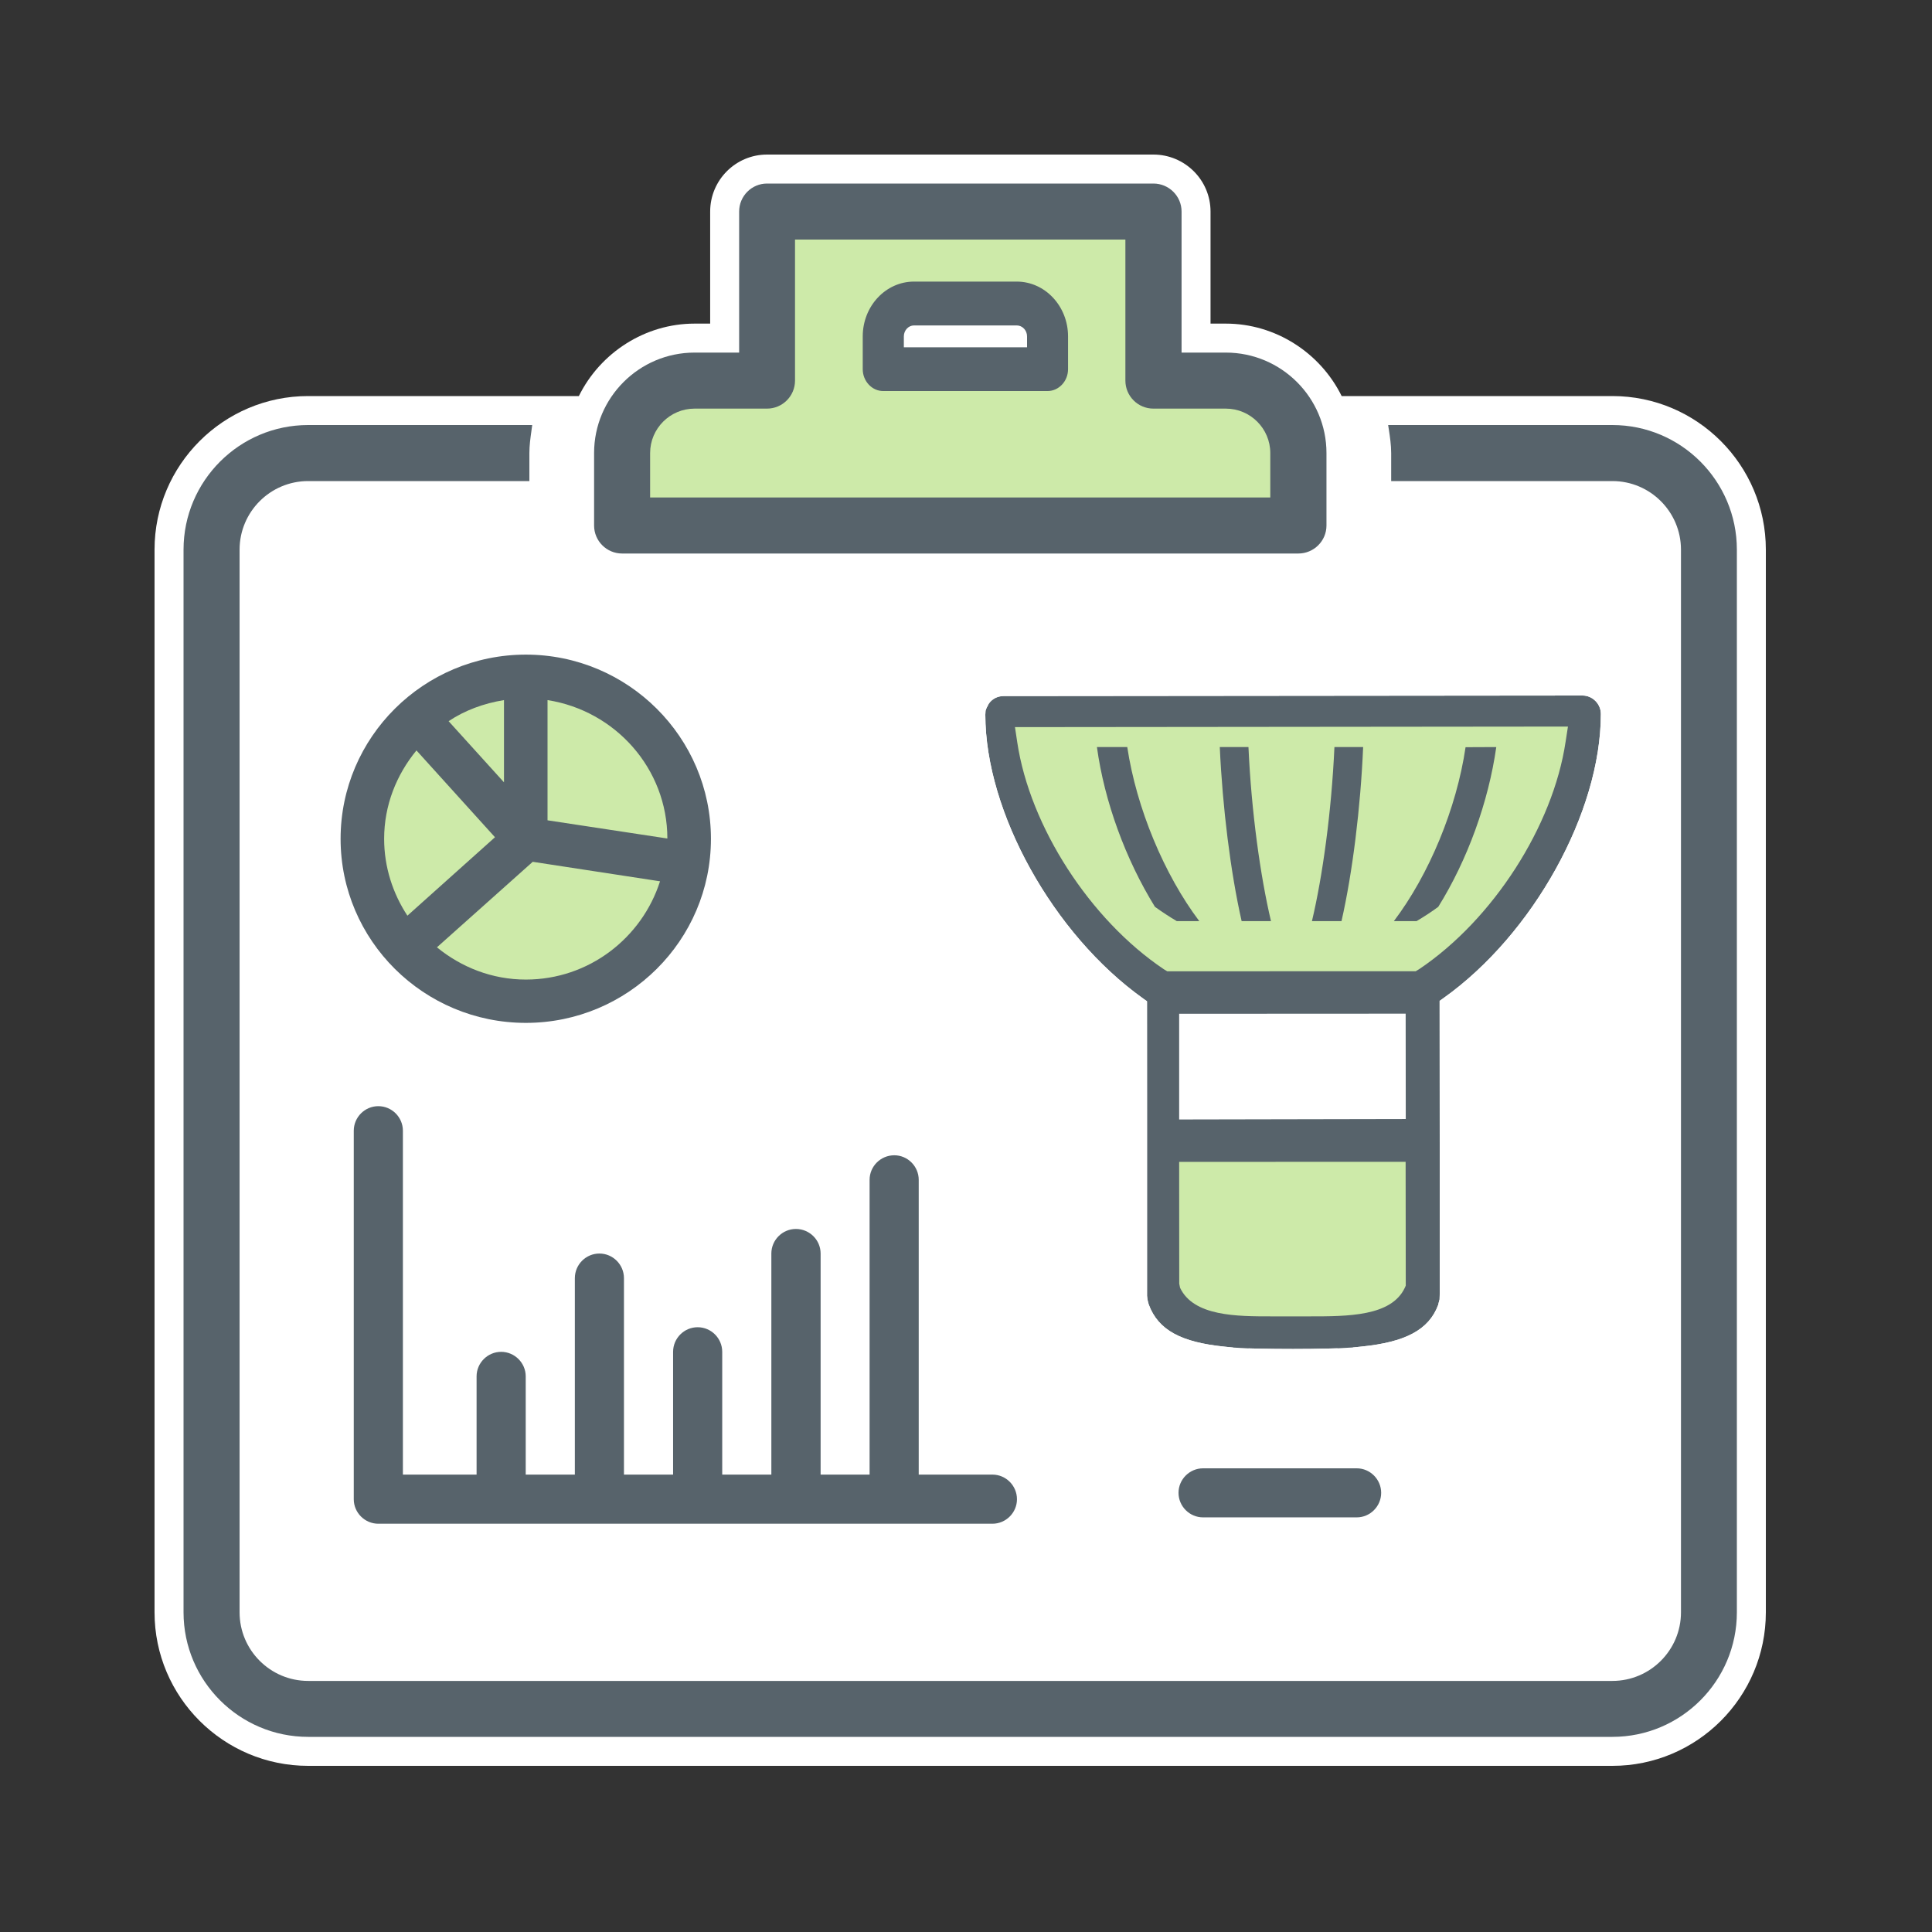 <?xml version="1.0" encoding="UTF-8"?> <svg xmlns="http://www.w3.org/2000/svg" width="100" height="100" viewBox="0 0 100 100"><rect x="0" y="0" width="100" height="100" fill="#333333" stroke="none"/> <g fill="none" fill-rule="evenodd"> <g transform="translate(8 7)"> <g transform="translate(0 .4)"> <path fill="#FFF" d="M75.457,13.1 L61.444,13.1 C60.331,10.846 58.005,9.35 55.45,9.35 L54.657,9.35 L54.657,3.55 C54.657,1.923 53.331,0.6 51.7,0.6 L31.701,0.6 C30.078,0.6 28.758,1.923 28.758,3.55 L28.758,9.35 L27.951,9.35 C25.398,9.35 23.076,10.846 21.962,13.1 L7.95,13.1 C3.567,13.1 -0.001,16.666 -0.001,21.05 L-0.001,76.054 C-0.001,80.436 3.567,84 7.95,84 L75.457,84 C79.838,84 83.4,80.436 83.4,76.054 L83.4,21.05 C83.4,16.666 79.838,13.1 75.457,13.1"></path> <path fill="#57636B" d="M43.367,68.925 L39.553,68.925 L39.553,53.668 C39.553,52.969 38.981,52.397 38.289,52.397 C37.582,52.397 37.01,52.969 37.01,53.668 L37.01,68.925 L34.475,68.925 L34.475,57.483 C34.475,56.783 33.903,56.211 33.196,56.211 C32.497,56.211 31.925,56.783 31.925,57.483 L31.925,68.925 L29.382,68.925 L29.382,62.571 C29.382,61.868 28.809,61.297 28.11,61.297 C27.411,61.297 26.839,61.868 26.839,62.571 L26.839,68.925 L24.296,68.925 L24.296,58.758 C24.296,58.055 23.724,57.483 23.025,57.483 C22.325,57.483 21.754,58.055 21.754,58.758 L21.754,68.925 L19.211,68.925 L19.211,63.839 C19.211,63.144 18.638,62.571 17.939,62.571 C17.24,62.571 16.668,63.144 16.668,63.839 L16.668,68.925 L12.854,68.925 L12.854,51.129 C12.854,50.426 12.282,49.855 11.582,49.855 C10.883,49.855 10.311,50.426 10.311,51.129 L10.311,70.2 C10.311,70.896 10.883,71.468 11.582,71.468 L43.367,71.468 C44.066,71.468 44.638,70.896 44.638,70.2 C44.638,69.497 44.066,68.925 43.367,68.925"></path> <g transform="translate(9 26)"> <path fill="#CDEAA9" d="M18.493,9.719 C18.493,14.52 14.786,18.413 10.213,18.413 C5.64,18.413 1.933,14.52 1.933,9.719 C1.933,4.917 5.64,1.025 10.213,1.025 C14.786,1.025 18.493,4.917 18.493,9.719"></path> <path fill="#57636B" d="M10.218,17.302 C8.468,17.302 6.877,16.665 5.616,15.633 L10.574,11.207 L17.163,12.216 C16.223,15.149 13.481,17.302 10.218,17.302 Z M2.883,10.018 C2.883,8.275 3.525,6.696 4.556,5.442 L8.62,9.935 L4.087,13.995 C3.332,12.845 2.883,11.479 2.883,10.018 Z M9.086,2.837 L9.086,7.093 L6.22,3.928 C7.064,3.364 8.043,3.005 9.086,2.837 Z M11.34,2.837 C14.843,3.385 17.54,6.378 17.543,10.001 L11.34,9.059 L11.34,2.837 Z M10.218,0.483 C4.932,0.483 0.629,4.761 0.629,10.018 C0.629,15.274 4.932,19.544 10.218,19.544 C15.503,19.544 19.798,15.274 19.798,10.018 C19.798,4.761 15.503,0.483 10.218,0.483 Z"></path> </g> <path fill="#57636B" d="M75.457,14.6 L63.85,14.6 L63.886,14.83 C63.943,15.204 64.007,15.628 64.007,16.05 L64.007,17.5 L75.457,17.5 C77.415,17.5 79.007,19.093 79.007,21.05 L79.007,76.054 C79.007,78.011 77.415,79.604 75.457,79.604 L7.95,79.604 C5.992,79.604 4.401,78.011 4.401,76.054 L4.401,21.05 C4.401,19.093 5.992,17.5 7.95,17.5 L19.401,17.5 L19.401,16.05 C19.401,15.672 19.451,15.297 19.502,14.935 L19.547,14.6 L7.95,14.6 C4.394,14.6 1.5,17.494 1.5,21.05 L1.5,76.054 C1.5,79.609 4.394,82.5 7.95,82.5 L75.457,82.5 C79.01,82.5 81.9,79.609 81.9,76.054 L81.9,21.05 C81.9,17.494 79.01,14.6 75.457,14.6"></path> <g transform="translate(22 2)"> <path fill="#57636B" d="M2.2,19.25 L37.2,19.25 C38.004,19.25 38.658,18.6 38.658,17.8 L38.658,14.05 C38.658,11.183 36.321,8.85 33.45,8.85 L31.158,8.85 L31.158,1.55 C31.158,0.75 30.504,0.1 29.7,0.1 L9.7,0.1 C8.905,0.1 8.258,0.75 8.258,1.55 L8.258,8.85 L5.95,8.85 C3.083,8.85 0.75,11.183 0.75,14.05 L0.75,17.8 C0.75,18.6 1.401,19.25 2.2,19.25"></path> <path fill="#CDEAA9" d="M3.65,16.35 L3.65,14.05 C3.65,12.782 4.682,11.75 5.95,11.75 L9.7,11.75 C10.499,11.75 11.15,11.1 11.15,10.3 L11.15,3 L28.25,3 L28.25,10.3 C28.25,11.1 28.9,11.75 29.7,11.75 L33.45,11.75 C34.718,11.75 35.75,12.782 35.75,14.05 L35.75,16.35"></path> <g transform="translate(14 5)"> <polygon fill="#FFF" points="2.524 1.659 9.459 1.659 9.459 4.44 2.468 4.44"></polygon> <path fill="#57636B" d="M9.16,3.575 L2.783,3.575 L2.783,3.011 C2.783,2.699 3.022,2.444 3.309,2.444 L8.625,2.444 C8.921,2.444 9.16,2.699 9.16,3.011 L9.16,3.575 Z M8.625,0.175 L3.309,0.175 C1.843,0.175 0.655,1.448 0.655,3.011 L0.655,4.709 C0.655,5.33 1.134,5.841 1.716,5.841 L10.218,5.841 C10.804,5.841 11.282,5.33 11.282,4.709 L11.282,3.011 C11.282,1.448 10.092,0.175 8.625,0.175 Z"></path> </g> </g> </g> <path fill="#57636B" d="M62.225,69 C62.917,69 63.489,69.572 63.489,70.268 C63.489,70.967 62.917,71.539 62.225,71.539 L54.271,71.539 C53.572,71.539 53,70.967 53,70.268 C53,69.572 53.572,69 54.271,69 L62.225,69 Z"></path> </g> <g transform="translate(50 35)"> <path fill="#57636B" d="M1.942,1.028 C1.625,1.028 1.339,1.185 1.177,1.427 C1.145,1.495 1.128,1.526 1.119,1.538 C1.076,1.61 1.04,1.694 1.012,1.786 C1.003,1.877 1,1.928 1,1.992 C1,7.045 4.522,13.365 9.16,16.677 L9.369,16.827 L9.369,17.084 L9.371,22.403 L9.371,32.07 C9.376,32.106 9.378,32.126 9.388,32.229 C9.391,32.255 9.401,32.301 9.416,32.366 C9.42,32.383 9.444,32.46 9.459,32.522 C9.952,33.855 11.151,34.477 13.382,34.703 L13.832,34.749 L14.623,34.792 L15.134,34.804 C15.714,34.817 16.309,34.823 16.929,34.823 C17.572,34.823 18.161,34.816 18.723,34.801 L19.236,34.788 L20.026,34.744 L20.475,34.698 C22.724,34.47 23.955,33.844 24.438,32.547 C24.457,32.468 24.468,32.42 24.472,32.405 C24.502,32.297 24.511,32.26 24.512,32.259 C24.515,32.231 24.517,32.17 24.518,32.075 C24.52,32.033 24.52,31.982 24.521,31.918 C24.521,31.759 24.522,31.522 24.522,31.207 C24.523,30.578 24.523,29.635 24.523,28.372 C24.522,25.892 24.52,22.161 24.515,17.063 L24.515,16.805 L24.725,16.655 C29.356,13.356 32.86,7.035 32.86,1.958 C32.862,1.435 32.43,1 31.91,1 L1.942,1.028 Z"></path> <g transform="translate(2.5 2.5)"> <path fill="#CDEAA9" d="M8.533,22.639 L8.537,28.945 L8.58,29.155 C9.28,30.635 11.523,30.635 13.328,30.635 L15.275,30.635 C17.262,30.635 19.523,30.635 20.215,29.15 L20.262,29.043 L20.255,22.635 L8.533,22.639 Z"></path> <polygon fill="#FFF" points="8.533 14.973 8.533 20.444 20.262 20.421 20.257 14.967"></polygon> <path fill="#CDEAA9" d="M0.035,0.136 L0.153,0.922 C0.809,5.286 3.923,10.104 7.734,12.664 L7.917,12.775 L20.779,12.771 L20.968,12.655 C24.772,10.095 27.886,5.264 28.535,0.893 L28.657,0.107 L0.035,0.136 Z"></path> <path fill="#57636B" d="M10.636 1.168C10.777 4.296 11.195 7.657 11.767 10.178L13.286 10.178C12.736 7.848 12.273 4.53 12.12 1.168L10.636 1.168zM4.276 1.168L4.277 1.169C4.664 4.001 5.774 7.004 7.28 9.438 7.653 9.704 8.021 9.948 8.411 10.178L9.575 10.178C7.758 7.767 6.325 4.335 5.847 1.168L4.276 1.168zM23.357 1.175C22.892 4.34 21.47 7.769 19.646 10.178L20.82 10.178C21.204 9.949 21.588 9.702 21.944 9.438 23.458 7.008 24.544 4.005 24.947 1.168L23.357 1.175zM16.57 1.168C16.416 4.537 15.957 7.855 15.406 10.178L16.936 10.178C17.508 7.66 17.922 4.306 18.056 1.168L16.57 1.168z"></path> </g> <path fill="#FFF" fill-rule="nonzero" d="M0.332,0.892 C0.687,0.357 1.285,0.029 1.941,0.029 L31.909,2.26106951e-07 C32.984,0 33.864,0.886 33.86,1.96 C33.86,7.292 30.296,13.798 25.515,17.318 C25.52,22.285 25.522,25.933 25.523,28.372 C25.523,29.635 25.523,30.578 25.522,31.208 C25.522,31.524 25.521,31.762 25.521,31.922 C25.52,32.002 25.52,32.063 25.52,32.104 C25.517,32.432 25.519,32.368 25.509,32.331 C25.492,32.462 25.477,32.522 25.442,32.65 C25.428,32.703 25.42,32.748 25.415,32.786 C24.801,34.511 23.373,35.329 21.026,35.641 L21.026,36.543 L21.608,36.543 L21.608,39.692 L17.657,39.692 L17.657,36.543 L18.236,36.543 L18.236,35.812 C17.821,35.819 17.388,35.823 16.929,35.823 C16.482,35.823 16.048,35.82 15.622,35.813 L15.623,36.544 L16.209,36.544 L16.209,39.693 L12.251,39.693 L12.251,36.544 L12.832,36.544 L12.832,35.645 C10.507,35.336 9.107,34.517 8.502,32.817 C8.468,32.698 8.46,32.669 8.45,32.63 C8.434,32.585 8.423,32.54 8.415,32.493 C8.399,32.391 8.396,32.362 8.392,32.321 C8.382,32.215 8.383,32.226 8.377,32.185 L8.371,22.403 L8.37,17.339 C3.582,13.808 0,7.303 0,1.992 C0,1.881 0.006,1.788 0.023,1.635 C0.089,1.368 0.163,1.19 0.274,1.004 C0.307,0.929 0.296,0.95 0.332,0.892 Z M1.942,1.028 C1.625,1.028 1.339,1.185 1.177,1.427 C1.145,1.495 1.128,1.526 1.119,1.538 C1.076,1.61 1.04,1.694 1.012,1.786 C1.003,1.877 1,1.928 1,1.992 C1,7.045 4.522,13.365 9.16,16.677 L9.369,16.827 L9.369,17.084 L9.371,22.403 L9.371,32.07 C9.376,32.106 9.378,32.126 9.388,32.229 C9.391,32.255 9.401,32.301 9.416,32.366 C9.42,32.383 9.444,32.46 9.459,32.522 C9.952,33.855 11.151,34.477 13.382,34.703 L13.832,34.749 L13.832,37.544 L13.251,37.544 L13.251,38.693 L15.21,38.693 L15.21,37.544 L14.623,37.544 L14.623,34.792 L15.134,34.804 C15.714,34.817 16.309,34.823 16.929,34.823 C17.572,34.823 18.161,34.816 18.723,34.801 L19.236,34.788 L19.236,37.543 L18.657,37.543 L18.657,38.692 L20.608,38.692 L20.608,37.543 L20.026,37.543 L20.026,34.744 L20.475,34.698 C22.724,34.47 23.955,33.844 24.438,32.547 C24.457,32.468 24.468,32.42 24.472,32.405 C24.502,32.297 24.511,32.26 24.512,32.259 C24.515,32.231 24.517,32.17 24.518,32.075 C24.52,32.033 24.52,31.982 24.521,31.918 C24.521,31.759 24.522,31.522 24.522,31.207 C24.523,30.578 24.523,29.635 24.523,28.372 C24.522,25.892 24.52,22.161 24.515,17.063 L24.515,16.805 L24.725,16.655 C29.356,13.356 32.86,7.035 32.86,1.958 C32.862,1.435 32.43,1 31.91,1 L1.942,1.028 Z M24.548,31.993 C24.517,32.08 24.523,31.722 24.52,32.071 L24.548,31.993 Z M1.175,1.43 C1.176,1.428 1.178,1.425 1.177,1.427 C1.176,1.428 1.176,1.429 1.175,1.43 Z"></path> </g> </g> </svg> 